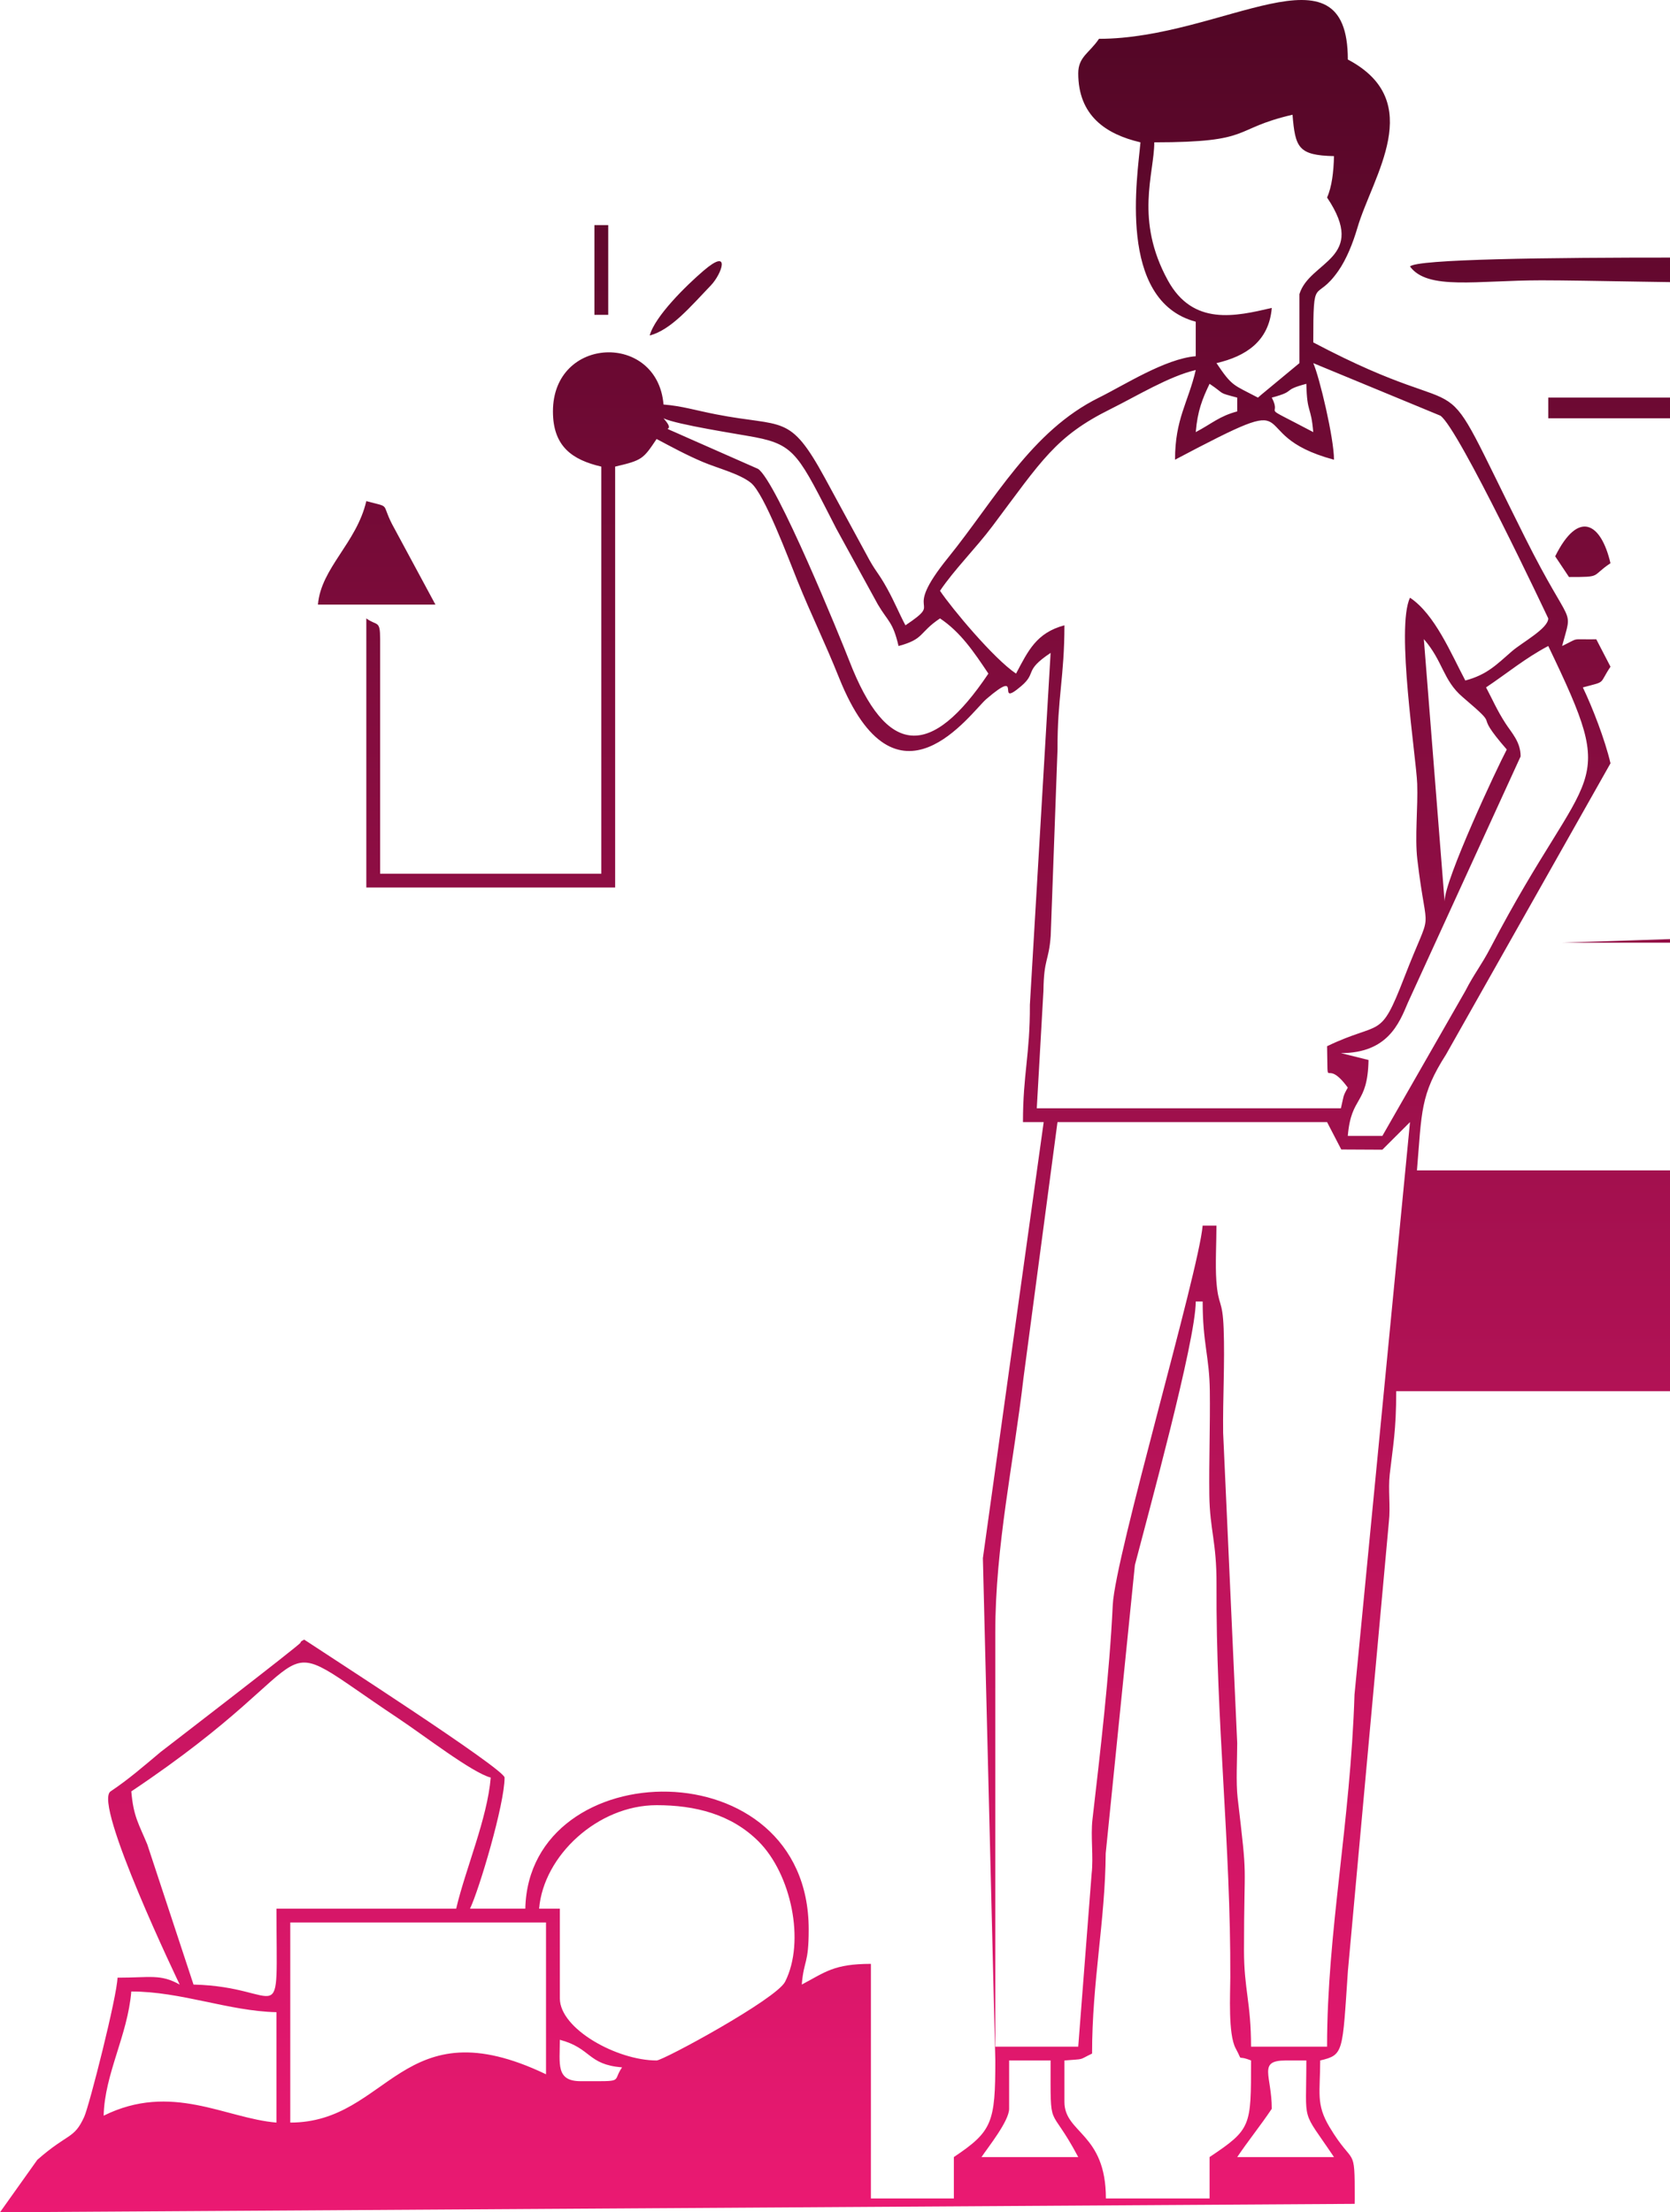 <?xml version="1.0" encoding="UTF-8"?> <svg xmlns="http://www.w3.org/2000/svg" width="228" height="302" viewBox="0 0 228 302" fill="none"> <path fill-rule="evenodd" clip-rule="evenodd" d="M137.773 287.873V281.28H143.435C143.435 291.36 143.174 286.855 147.21 294.466H133.999C134.907 293.111 137.773 289.547 137.773 287.873ZM81.153 42.977H83.04V30.732H81.153V42.977ZM88.702 45.802C91.64 45.019 94.231 41.898 97.051 38.961C98.552 37.397 99.858 33.689 96.036 36.968C93.698 38.974 89.406 43.172 88.702 45.802ZM259.506 45.802L256.515 49.425C259.468 48.826 258.205 49.187 260.45 47.686C262.694 49.187 261.433 48.826 264.224 49.57C263.479 46.784 263.84 48.043 262.337 45.802C263.841 43.562 263.479 44.821 264.224 42.035L260.595 45.02C258.793 42.393 259.972 42.913 256.675 42.035C257.556 45.325 257.034 44.15 259.506 45.802ZM243.464 105.143C243.464 111.095 250.05 107.973 250.07 107.969C249.854 98.323 243.464 103.471 243.464 105.143ZM228.366 75.944C228.366 81.12 234.971 78.217 234.971 75.944C234.971 70.954 228.366 71.075 228.366 75.944ZM228.366 91.014C228.366 96.192 234.971 93.288 234.971 91.014C234.971 86.025 228.366 86.145 228.366 91.014ZM243.464 90.073C243.464 94.237 250.07 95.785 250.07 91.014C250.07 85.662 243.464 87.043 243.464 90.073ZM243.464 75.002C243.464 79.166 250.07 80.715 250.07 75.944C250.07 70.592 243.464 71.971 243.464 75.002ZM228.366 103.259C228.366 113.862 234.971 107.184 234.971 106.085C234.971 101.621 231.099 102.2 228.366 103.259ZM212.324 75.944L214.211 78.77C218.787 78.77 217.136 78.715 219.873 76.886C218.589 71.383 215.516 69.516 212.324 75.944ZM238.746 245.488H254.788C253.979 242.024 249.702 234.103 247.239 232.301C244.451 234.341 240.887 242.296 238.746 245.488ZM43.407 82.537H59.449L53.507 71.514C52.025 68.601 53.402 69.313 50.012 68.409C48.673 74.147 43.823 77.531 43.407 82.537ZM271.775 237.953C271.775 244.081 275.765 246.43 281.212 246.43C283.673 246.43 287.817 241.431 287.817 239.837C287.817 227.406 271.775 229.333 271.775 237.953ZM295.367 255.849C291.705 253.796 273.34 254.907 268.001 254.907C264.392 254.907 267.657 254.617 265.17 255.849V220.999H229.311V283.165H282.157V289.758H297.255V274.688H282.157V281.281H231.198V222.883H263.282V254.907C263.282 257.077 263.939 257.733 266.113 257.733H297.254L295.367 255.849ZM229.309 208.753C229.309 210.923 229.966 211.578 232.14 211.578H284.986C288.927 211.578 287.817 208.309 287.817 200.276H229.309V208.753ZM192.507 36.383C194.91 39.657 201.624 38.267 210.436 38.267C222.42 38.267 264.964 39.683 269.888 37.325V54.279H211.38V57.105H269.888V79.71C267.002 77.781 266.173 74.658 262.896 73.503C261.18 72.898 260.428 73.117 258.564 73.117V75.001C265.736 75.161 269.799 83.187 269.888 83.478V95.722C264.403 92.057 262.152 85.859 258.564 91.013C261.572 91.263 264.087 92.304 265.751 94.2C267.346 96.015 269.888 98.691 269.888 100.432V126.805L213.267 128.689H271.775V100.432C284.626 100.432 282.533 91.013 289.705 91.013C295.867 91.013 302.571 108.836 312.522 95.892C322.534 82.868 325.214 99.62 335 100.432V98.548C325.783 97.783 328.506 89.129 319.902 89.129C312.592 89.129 310.69 98.548 304.803 98.548C298.915 98.548 297.013 89.129 289.705 89.129C282.395 89.129 280.493 98.548 274.606 98.548C270.413 98.548 271.775 94.151 271.775 84.42C285.583 84.42 280.935 75.001 290.648 75.001C294.818 75.001 298.381 84.42 303.859 84.42C312.823 84.42 312.442 75.001 318.958 75.001C326.779 75.001 326.425 83.708 335 84.42V82.536C330.344 81.454 330.077 80.852 327.62 77.657C317.04 63.896 310.98 83.022 304.136 82.189C296.791 81.294 293.695 65.591 282.383 77.113C275.055 84.58 275.884 82.55 271.772 81.594V35.44C263.705 35.44 194.147 34.382 192.504 36.382L192.507 36.383ZM145.323 286.931V281.28C148.245 281.031 147.106 281.292 149.097 280.338C149.097 270.471 150.888 262.322 150.959 252.997L154.944 213.647C156.653 207.03 163.252 183.067 163.252 177.669H164.196C164.196 183.434 165.113 185.126 165.173 189.88C165.232 194.585 165.048 199.369 165.106 204.075C165.167 208.865 166.114 210.49 166.086 216.283C165.996 235.039 168.03 251.616 167.97 269.976C167.963 272.169 167.659 277.703 168.696 279.613C169.823 281.685 168.647 280.41 170.801 281.278C170.801 290.287 170.868 290.636 165.139 294.465V300.116H150.985C150.985 291.159 145.323 291.241 145.323 286.93V286.931ZM14.152 288.815C14.278 283.116 17.425 277.878 17.926 271.861C24.756 271.861 31.22 274.542 37.743 274.687V289.757C30.783 289.179 23.413 284.232 14.152 288.815ZM175.52 281.28H178.351C178.351 290.239 177.579 287.69 182.125 294.466H168.914C170.38 292.281 172.075 290.196 173.632 287.873C173.632 283.31 171.675 281.28 175.52 281.28ZM76.434 278.454C80.775 279.611 80.174 281.827 84.927 282.222C83.498 284.275 85.448 284.106 79.265 284.106C75.857 284.106 76.434 281.729 76.434 278.454ZM39.63 289.757V262.442H74.546V283.164C54.801 273.708 53.184 289.757 39.63 289.757ZM89.645 246.428C94.904 246.428 99.835 247.657 103.562 251.376C107.995 255.798 109.981 265.004 107.187 270.53C105.985 272.906 90.545 281.278 89.645 281.278C84.225 281.278 76.434 276.967 76.434 272.801V260.557H73.603C74.208 253.304 81.631 246.428 89.645 246.428ZM62.28 260.557H37.745C37.745 278.079 39.015 271.198 26.421 270.918L20.11 251.786C18.949 248.98 18.216 247.991 17.928 244.545C46.679 225.329 34.937 221.64 54.353 234.56C57.957 236.958 64.434 241.978 66.998 242.661C66.528 248.3 63.545 255.137 62.28 260.557ZM181.181 279.395H170.801C170.801 273.356 169.838 271.594 169.838 266.226C169.841 253.142 170.386 257.466 168.97 245.429C168.728 243.357 168.909 240.138 168.912 237.951L166.992 195.598C166.934 190.95 167.231 186.002 167.062 181.4C166.909 177.272 166.33 178.446 166.066 174.857C165.904 172.65 166.08 169.609 166.08 167.308H164.193C163.664 173.64 152.234 212.427 151.921 219.107C151.484 228.42 150.184 239.433 149.152 248.369C148.882 250.713 149.308 253.444 149.036 255.789L147.207 279.395H135.883V222.88C135.883 211.004 138.407 199.619 139.734 188.106L144.376 153.178H181.18L183.119 156.918L188.729 156.946L192.504 153.178L184.926 231.328C184.365 249.006 181.18 263.684 181.18 279.395H181.181ZM194.393 87.246C197.024 90.268 196.998 92.863 199.683 95.151C205.426 100.043 200.644 96.491 205.716 102.316C204.361 104.873 197.224 120.1 197.224 123.037L194.393 87.246ZM202.885 93.839C205.794 91.894 208.204 89.864 211.378 88.187C221.271 108.767 217.075 103.407 203.522 129.326C202.175 131.9 201.32 132.818 200.055 135.283L188.731 155.063H184.012C184.478 149.477 186.703 150.968 186.843 144.702L183.069 143.761C189.424 143.761 191.015 139.737 192.215 136.876L207.605 103.258C207.605 101.26 206.379 100.049 205.532 98.734C204.37 96.93 203.822 95.602 202.887 93.839H202.885ZM90.589 57.105C92.426 57.984 100.835 59.255 103.099 59.688C108.621 60.745 109.087 62.258 114.182 72.175L119.856 82.524C121.256 84.891 121.899 84.862 122.675 88.187C126.24 87.238 125.419 86.369 128.337 84.42C131.156 86.304 132.947 88.978 134.942 91.955C127.105 103.639 121.053 103.401 115.946 90.195C114.851 87.366 106.013 65.667 103.492 64.007L93.675 59.678C88.905 57.523 92.793 59.583 90.591 57.105H90.589ZM173.632 54.279C177.13 53.346 174.852 53.328 178.351 52.395C178.444 56.535 178.989 55.329 179.294 58.989C171.427 54.834 175.181 57.221 173.632 54.279ZM163.252 58.989C163.493 56.1 164.147 54.461 165.139 52.395C167.384 53.897 166.123 53.535 168.914 54.279V56.163C166.469 56.815 165.495 57.804 163.252 58.989ZM179.294 49.57L196.643 56.742C199.086 58.333 211.378 84.417 211.378 84.42C211.378 85.801 207.805 87.701 206.428 88.896C204.293 90.749 203.023 92.106 200.055 92.897C198.079 89.169 195.898 83.862 192.505 81.594C190.552 85.656 193.354 103.398 193.486 106.989C193.603 110.18 193.144 114.248 193.505 117.33C194.849 128.747 195.736 123.051 191.685 133.523C188.366 142.102 188.647 139.243 181.181 142.819C181.33 149.473 180.775 144.061 184.012 148.47C183.298 149.74 183.496 149.511 183.069 151.296H141.548L142.458 135.25C142.515 130.795 143.191 131.28 143.449 127.762L144.379 102.316C144.351 95.303 145.323 92.392 145.323 85.362C141.496 86.381 140.365 88.846 138.717 91.955C135.692 89.934 129.962 83.073 128.337 80.652C130.273 77.766 133.212 74.867 135.512 71.802C142.241 62.828 144.118 59.566 151.612 55.846C155.171 54.078 159.615 51.358 163.254 50.512C162.209 54.989 160.423 57.176 160.423 62.756C179.558 52.65 168.906 59.233 182.127 62.756C182.127 59.833 180.145 51.466 179.296 49.57H179.294ZM181.181 26.964C186.813 35.358 178.793 35.597 177.407 40.151V49.57L172.25 53.842C172.147 53.929 171.913 54.133 171.745 54.279C168.358 52.492 168.247 52.795 166.083 49.57C170.074 48.642 173.25 46.607 173.632 42.035C168.686 43.185 162.89 44.54 159.453 38.291C154.884 29.982 157.59 23.695 157.59 19.429C171.311 19.429 168.008 17.628 176.463 15.662C176.837 20.153 177.245 21.205 182.125 21.313C182.078 23.448 181.835 25.506 181.181 26.964ZM150.041 5.301C148.738 7.241 147.21 7.745 147.21 10.01C147.21 15.764 150.951 18.324 155.703 19.429C155.329 23.916 152.447 41.039 163.252 43.918V48.628C159.054 48.977 153.484 52.578 150.039 54.279C140.778 58.853 135.828 68.235 129.452 76.117C122.777 84.368 129.189 81.638 123.617 85.363C122.724 83.678 122.165 82.233 121.113 80.328C119.82 77.987 119.565 78.13 118.262 75.638L112.622 65.256C107.763 56.357 107.025 58.379 97.741 56.559C94.814 55.986 93.154 55.433 90.589 55.221C89.765 45.331 75.491 45.824 75.491 56.163C75.491 60.964 78.152 62.781 82.096 63.698V119.27H51.899V87.246C51.899 84.594 51.492 85.502 50.012 84.42V121.154H83.984V63.697C87.694 62.834 87.813 62.66 89.645 59.929C91.606 60.964 93.654 62.09 95.946 63.06C97.993 63.925 100.963 64.663 102.521 65.916C104.355 67.391 107.654 76.278 108.893 79.337C110.826 84.112 112.577 87.585 114.555 92.525C122.38 112.065 132.512 97.268 134.69 95.402C139.957 90.896 135.654 96.882 139.442 93.645C141.609 91.793 139.711 91.618 143.437 89.128L140.606 137.166C140.632 143.994 139.662 146.576 139.662 153.178H142.493L134.19 212.708L135.888 281.277C135.888 289.757 135.477 290.953 130.226 294.463V300.115H118.902V268.09C113.849 268.09 112.687 269.214 109.465 270.916C109.754 267.449 110.409 268.229 110.409 263.381C110.409 238.422 72.196 239.16 71.719 260.555H64.17C65.413 257.969 68.888 246.314 68.888 242.659C68.888 241.49 44.13 225.565 41.522 223.821C41.354 223.968 41.092 223.974 41.017 224.259C40.942 224.544 21.957 239.145 21.957 239.145C19.537 241.17 17.561 242.899 15.098 244.545C12.636 246.191 24.535 270.918 24.535 270.918C21.912 269.447 20.541 269.976 16.042 269.976C15.986 272.51 12.188 287.463 11.493 288.983C10.087 292.058 9.325 291.124 5.094 294.84L0 302L184.947 300.851L184.959 300.116C184.959 292.612 184.866 295.954 181.516 290.367C179.635 287.228 180.241 285.689 180.241 281.278C183.463 280.509 183.269 280.248 184.026 269.044L189.619 207.751C189.855 205.679 189.5 203.347 189.735 201.274C190.178 197.375 190.621 195.287 190.621 189.913H314.241V159.773H193.452C194.124 151.707 193.895 149.471 197.421 143.953L219.876 104.2C219.128 100.991 217.414 96.57 216.101 93.839C219.398 92.959 218.221 93.481 219.876 91.013L217.937 87.273C214.28 87.328 215.774 86.988 213.27 88.187C214.759 82.582 214.683 86.305 208.234 73.433C194.842 46.698 203.286 59.411 179.297 46.743C179.297 37.112 179.537 41.535 182.722 36.975C183.826 35.394 184.703 33.212 185.324 31.095C187.401 24.029 194.858 13.851 184.015 8.125C184.015 -8.329 166.963 5.299 150.044 5.299L150.041 5.301Z" fill="url(#paint0_linear_14_716)"></path> <defs> <linearGradient id="paint0_linear_14_716" x1="167.5" y1="0" x2="167.5" y2="302" gradientUnits="userSpaceOnUse"> <stop stop-color="#510625"></stop> <stop offset="1" stop-color="#EB1972"></stop> </linearGradient> </defs> </svg> 